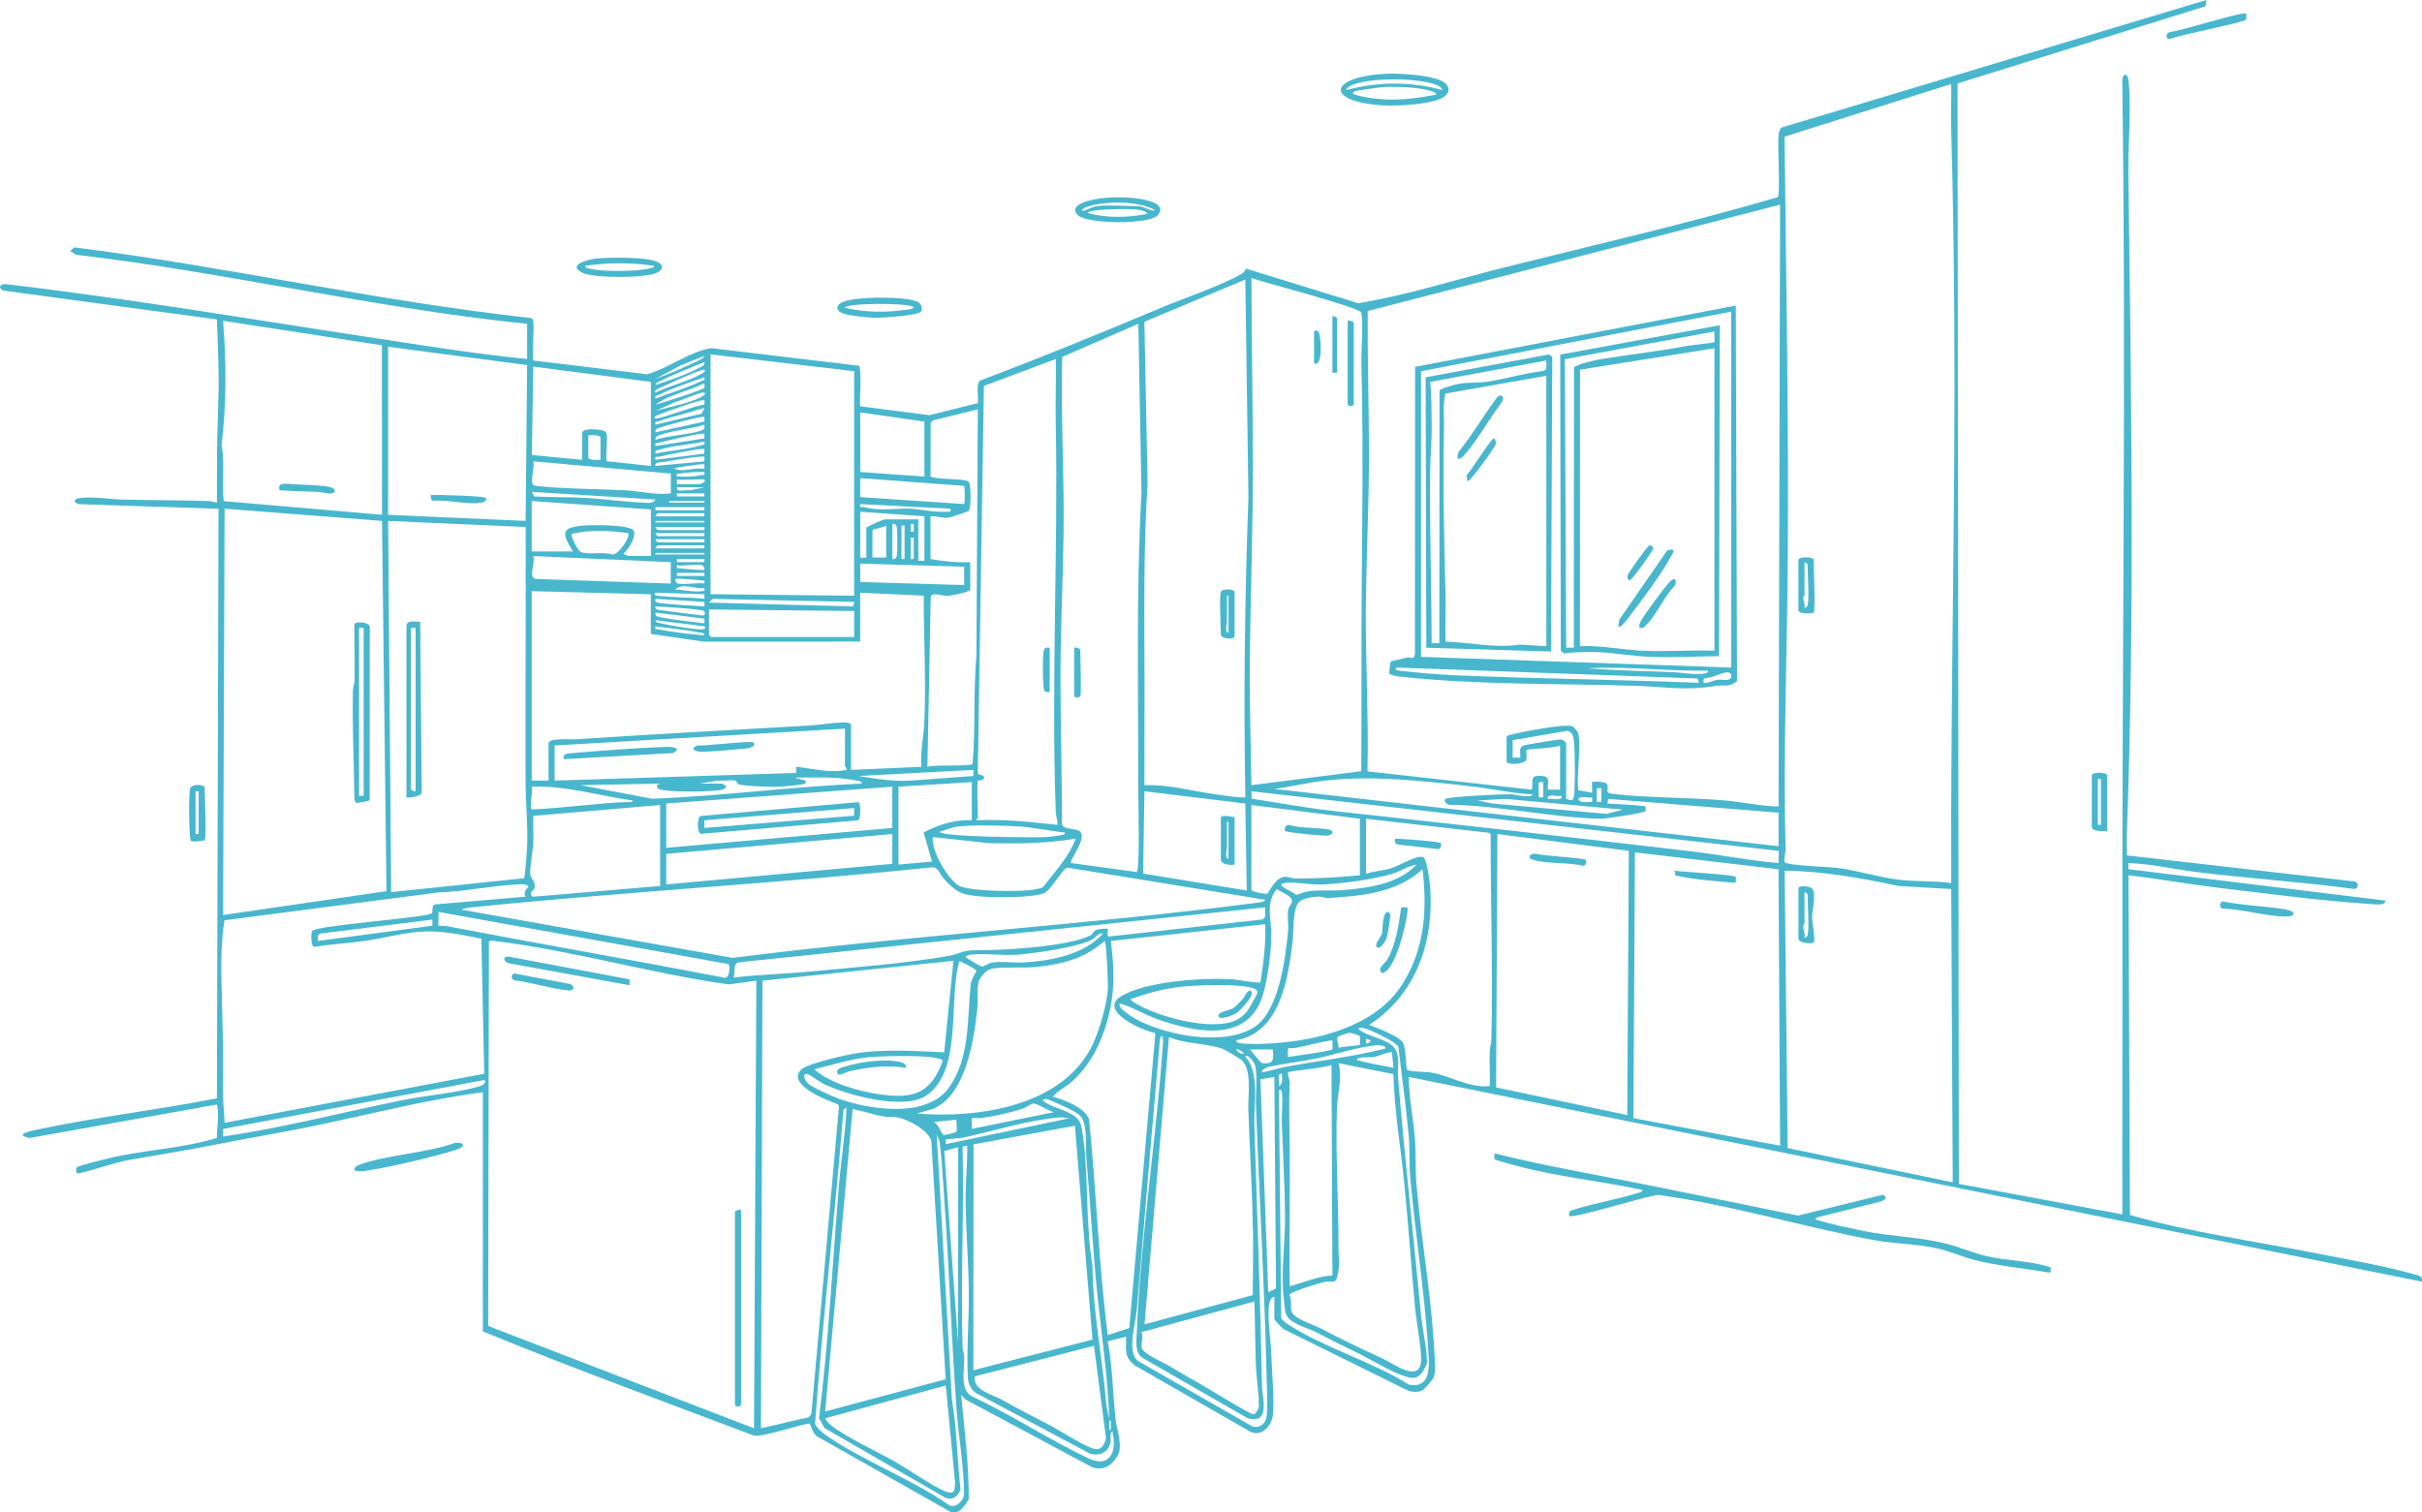 <svg xmlns="http://www.w3.org/2000/svg" id="Layer_1" data-name="Layer 1" viewBox="0 0 789.26 492.97"><defs><style>      .cls-1 {        fill: #48b7ce;      }    </style></defs><path class="cls-1" d="M171.78,105.55c-49.42-5.03-97.71-16.73-147.02-22.52l-1.86-1.14,1.26-1.26c49.86,6.23,98.81,17.59,148.79,23,.66.16.71.6.82,1.17.36,1.93-.45,12.25,0,12.69l37.1,4.5c7.18-2.04,13.65-7.35,20.92-8.52l48.07,5.73c1.08.74.15,11.18.46,13.23l22.51,2.88,15.81-3.9c.39-1.93-.81-6.25.81-7.4,19.83-7.46,39.42-15.5,58.95-23.71,7.53-3.16,19.69-7.25,26.28-11.07.86-.5.85-1.05,1.44-1.65l36.51,11.27c15.92-2.65,31.81-7.73,47.61-11.69,29.76-7.45,59.72-14.29,89.12-22.91.83-1.18-.16-17.01.21-20.2.11-.93.25-1.82,1-2.48L719,0l-.3,2.04-80.8,25.16.43,358.65,53.27,9.96c-.06-27.63.08-55.28.03-82.92-.19-95.59,1.28-191.07-.05-286.78.19-2.32,1.78-2.38,2.04,0,.98,8.97-.17,21.02-.04,30.42.93,71.67,2.08,143.94-.5,215.54-.08,2.24.09,4.5.02,6.74l73.94,8.47c1.72.14,1.72,2.37.05,2.46-17.03-2.29-34.22-3.42-51.27-5.51-7.42-.91-14.77-2.69-22.22-2.92v1.99s83.65,10.22,83.65,10.22c.29,1.52-2.42,1.29-3.22,1.24-16.58-1-35.16-3.49-51.79-5.48-9.57-1.15-19.06-2.91-28.63-3.98l.48,110.7c19.81,5.74,40.51,8.49,60.78,12.52,10.25,2.03,22.47,4.11,32.37,6.97,1.34.39,2.27.53,1.98,2.25l-330.12-66.72c-.02,6.75,1.47,13.45,1.98,20.17.37,4.78.09,10.15.51,14.93,1.61,18.63,5.26,38.79,5.96,57.27.06,1.65.27,4.1-.37,5.6-.27.64-3.09,3.96-3.73,4.23-1.35.59-2.97.53-4.38.14l-40.66-20.08c-.61-.29-3.14-3.11-3.14-3.34v-7.22c-1.84.05-1.87,3.55-1.89,5.23-.05,4.35.79,9.56.92,13.92.16,5.43,1.04,14.51.48,19.44-.39,3.46-3.69,7.08-7.33,5.34l-37.64-21.6c-3.62-2.87-2.85-5.1-2.83-9.38l-5.98,1.5c1.53,8.29,1.64,16.77,2.5,25.13.37,3.61,2.52,8.95.7,12.16s-4.87,5.18-8.54,3.64l-41.1-22-1.35-1.51c1.09,11.33,2.52,22.67,2.47,34.09-1.34,2.05-2.79,4.81-5.67,4.24l-43.59-24.66c-1.25-.41-2.35-4.02-2.54-4.19-.69-.65-15.95,4.8-18.42,3.75-29.44-11.13-59.01-21.91-88.11-33.88v-77.93c-19.14,2.47-37.8,7.48-56.66,11.3-10.3,2.08-20.67,3.82-30.98,5.86-9.24,1.83-18.22,3.25-27.49,4.88-5.48.96-11.08,3.21-16.56,4.37-1.15.38-.98-1.7-.46-2.06.77-.52,8.83-2.51,10.45-2.9,11.57-2.74,23.56-3.05,35.01-6.56,0-3.8.88-7.13.05-10.9l-61.07,10.91c-5.45-1.14.62-2.35,2.72-2.79,19.24-4.06,39.02-6.37,58.32-10.14l.52-192.16-45.56-1.5c-2.07-.63-1.48-1.79.47-2.01,4.6-.51,9.45.41,13.97.52,9.32.23,18.6.19,27.9.48.96.03,1.79.39,2.71.52-.03-4.56.04-9.14.02-13.71-.03-10.08.73-20.29.48-30.36-.13-5.23-.27-10.43-.53-15.65L1.12,94.72c-1.84-.81-1.24-2.15.6-2.14,41.99,4.95,84.08,12.11,125.55,18.4,14.8,2.25,29.6,4.58,44.51,6.02v-11.45ZM635.85,27.38l-54.31,17.16c.5,46.12,1.38,92.27,1.05,138.46-.22,31.21-1.55,62.37-.71,93.66.03,1.29-.66,2.96-.33,4.32.27,1.11,14.92,1.6,17.14,1.89,6.61.84,13.51,3.06,20.04,3.86,5.51.67,11.57.32,17.12,1.06-.25-61.22,1.4-122.25,1.01-183.49-.13-20.77-.43-41.93-1.04-62.69-.14-4.73.15-9.49.02-14.21ZM508.38,257.4v-14.44c-1.45.88-10.56,1.1-10.96,1.49-.15.15.19,2.42-.06,3.17-.53,1.59-6.41,1.78-6.41.56v-7.97c0-.52,1.61-.81,2.06-.93,3.15-.78,17.08-3.48,19.34-2.55.64.26,1.85,1.72,1.99,2.49.96,5.06-.67,12.97-.02,18.35l4.51.81c.12-.68-.18-3.32,0-3.49.18-.18,4.55-.36,4.92.82.65,2.09-1.23,2.71,2.36,3.11,11.6,1.27,24.07,1.06,35.79,2.06,5.9.5,11.74,1.86,17.68,1.99l.5-196.17-134.38,34.67c-.11,15.13.35,30.12.41,45.26.06,15.99-.75,32.22-1,48.25-.28,18.85.94,37.68.52,56.53l53.52,5.98c.74-2.84-.99-4.69,2.99-4.5,3.33.16,2.09,1.81,2.25,4.5h3.99ZM443.59,251.38c.05-11.68.11-23.38.08-35.07-.1-32.7.83-65.31-.04-98.04-.09-3.54.73-13.9-.06-16.37-.57-1.79-31.74-9.81-35.77-11.28.08,19.21.38,38.3.47,57.52.11,22.67-.78,45.47-1,68.17-.12,13.22.36,26.4.52,39.6l35.8-4.54ZM405.8,91.11l-32.88,13.77,1.04,52.72c-1.32,20.7-1.07,41.51-1,62.19.04,12.04-.07,24.09-.02,36.12,7.75-.26,15.16,1.85,22.73,2.91,2.69.38,6.82,1.06,9.38,1.09.78,0,.85.12.76-.75-.57-32.42-.17-64.75,1.02-97.08l-1.02-70.97ZM124.45,112.54l-51.76-7.99c1.06,13.54,1.15,27.11-.5,40.58,1.19,5.96-.03,12.17.72,18.2l51.57,4.45-.03-55.24ZM370.39,284.22c1.15-.72.54-22.94.54-26.09.06-32.41-.75-65.06,1.04-97.54l-1.02-55.04-24.81,10.78c-.51,19.41.73,38.78.44,58.19-.24,15.87-1.05,31.95-1,47.76s.5,30.87.47,46.33c.38,1.96,4.12,1.18,5.69,2.28,2.96,2.06-3.54,9.62-2.7,10.41l21.34,2.92ZM171.78,118.99l-45.31-5.97v54.77s44.81,1.99,44.81,1.99l.5-50.79ZM278.34,120.98l-46.8-5.48v78.17l46.8.5v-73.19ZM229.54,116.01l-7.65,3.05-8.29,4.41c4.35-1.53,8.94-3.5,13.12-5.54.95-.47,2.35-.89,2.81-1.91ZM318.67,254.42c-.41.45,0,10.51,0,12.2,0,.11-.74.56-.5.74,8.87-.42,17.61.52,26.39,1.5.18-1.45-.47-2.79-.52-4.21-1.51-42.34.81-84.65,0-126.96-.13-6.89.14-13.8.02-20.68l-23.43,8.77-1.99,125.94c-.31,1.12,2.37.59,2.02,1.95-.3.82-1.92.68-1.99.75ZM229.54,118c-4.79,1.99-9.81,3.87-14.43,6.23-.57.29-1.38.46-1.5,1.23,4.42-1.43,10.03-3.35,14.13-5.53.81-.43,1.98-.72,1.8-1.93ZM212.11,124.47l-38.34-4.98-.45,28.83,16.38,1.55v-8.71c0-1.85,6.96-1.4,7.75-.28.83,1.19-.21,7.57.27,9.44l14.39,1.55v-27.38ZM229.54,120.49c-.53-.48-11.85,4.71-13.28,5.39-.28.13-3.58,1.31-2.65,2.08,4.49-2.2,10.43-3.58,14.71-5.95.37-.2,1.92-.87,1.22-1.51ZM229.54,122.98c-4.84,1.64-10.37,3.51-14.93,5.75-.71.35-1.25-.11-1,1.22,4.88-1.99,10.2-3.43,14.93-5.75.71-.35,1.25.11,1-1.21ZM229.5,126.42c.1-.16.24-1.41-.2-1.44-4.98,2.65-11.26,3.5-15.69,6.96,1.99-.59,15.44-4.81,15.89-5.52ZM229.54,127.96c-.6-.53-8.19,2.82-9.58,3.11l-6.34,2.86c4.24-1.2,10.86-2.5,14.72-4.45.39-.2,1.9-.92,1.21-1.52ZM229.54,130.45c-.52-.59-13.63,4.14-14.94,4.75-.33.15-1.92.46-.99,1.22.63.51,13.45-4.45,15.6-4.47.58.05.38-1.44.33-1.5ZM229.54,132.94c-4.87,1.6-10,2.65-14.84,4.35-.8.28-1.33-.26-1.09,1.12l15.08-3.59.85-1.88ZM303.23,168.28v13.94c4.28.74,8.59,1.21,12.95,1v9.21c-1.78.8-5.7,1.71-7.75,1.76-1.49.03-4.59-1.32-5.13.31l-1.07,55.44c2.3-.83,14.04.01,14.72-.97.97-11.68.21-23.47,1.23-35.11l.47-80.43-14.59,3.58-.78.72-.04,17.59c2.47,1.17,11.18.48,12.44,1.75.77.77.81,8.8,0,9.48-.26.21-5.73,2.01-6.35,2.12-2.22.39-3.94-.58-6.1-.38ZM301.24,137.41l-20.91-2.99v19.42l20.91,1.49v-17.92ZM229.54,135.92c-.51-.56-13.47,3.02-14.68,3.49-.77.3-1.44.41-1.25,1.49l15.93-3.49c-.06-.4.1-1.37,0-1.49ZM229.54,138.41c-4.39,1.47-10.09,1.8-14.35,3.32-.84.3-1.77.5-1.58,1.65,3.14-1.39,13.42-1.87,15.64-3.44.58-.41.23-.98.29-1.54ZM229.54,141.4c-.52-.55-13.07,2.43-14.78,2.92-.84.24-1.39-.37-1.15,1.06l15.93-2.49c-.06-.4.1-1.39,0-1.49ZM195.68,149.86v-7.22c0-.96-3.18-.79-3.98-.75v7.22c0,.96,3.18.79,3.98.75ZM229.54,143.89c-4.59,1.04-10.12,1.3-14.54,2.65-.88.27-1.66.04-1.38,1.33,4.52-1.06,10.2-1.32,14.54-2.65.88-.27,1.67-.03,1.39-1.33ZM229.54,146.38c-.52-.54-12.95,2.03-14.73,2.47-.84.21-1.45-.49-1.21,1.01l15.93-1.99c-.06-.4.1-1.39,0-1.49ZM229.54,148.87c-.46-.47-11.37,1.35-13.04,1.65-.93.16-3.33-.04-2.89,1.34l15.93-1.49c-.06-.4.1-1.39,0-1.49ZM218.59,154.34l-44.81-3.98c.69,1.72-1.47,7.32.32,7.89.55.18,4.39.49,5.41.56,8.13.58,16.25.59,24.39,1.01,4.79.25,9.72,1.63,14.7.99v-6.48ZM229.54,151.36c-.35-.36-8.66.99-9.96,1.24,2.7,1.61,6.75-.46,9.96.25-.06-.4.1-1.39,0-1.49ZM229.54,153.85c-2.73-.09-5.52.11-8.21.51-.87.13-.84-.26-.75.98,2.65.03,5.15.17,7.75-.48.83-.21,1.45.5,1.21-1ZM314.14,158.37l-33.81-2.54-.03,6.19,33.88,2.27c.27-.29.3-5.57-.04-5.92ZM229.54,156.33c-.34-.3-7.68.22-8.96,0v1.49h7.22c.57,0,2.49-.83,1.74-1.49ZM229.54,158.82h-8.96c-.37,1.95,3.14.62,4.26,1.02l4.71-1.02ZM213.61,162.81l-40.33-2.49.83,1.51c5.73.27,11.63.13,17.33.48s11.96,1.26,17.91,1.51c1.29.05,3.67.43,4.25-1.01ZM229.54,160.81h-8.96v1h8.96v-1ZM212.11,181.23v-15.19l-38.84-2.74v16.43h13.44c-3.84-6.21-3.86-7.83,3.74-8.46,2.4-.2,15.39-.33,16.12,1.81s-1.87,6.02-3.43,7.4c.27.21,1.65.74,1.74.74h7.22ZM229.54,163.3h-11.45v.5h11.45v-.5ZM309.7,165.79l-29.37-1.49c-.25,1.5.38.79,1.21,1,5.1,1.29,9.63.44,14.47.49,4.03.04,7.79,1.3,12.46.99,1-.07,1.44.4,1.23-1ZM229.54,165.3h-15.93v1h15.93v-1ZM124.48,169.78l-51.29-3.98-.49,132.44,53.24-7.78-1.46-120.68ZM301.24,168.28l-20.91-1.49v14.94c0,.1,1.99.1,1.99,0v-9.71c.86-.73,5.54-2.74,6.22-2.74h10.71v13.44c0,.1,1.99.1,1.99,0v-14.44ZM229.54,167.29h-15.19c-.09,0-.78.67-.75,1h15.93v-1ZM171.29,171.77l-44.82-1.99,1,120.99,43.27-4.53c.43-.35,1.02-9.62,1.07-11.13.2-6.69-.52-13.37-.54-19.92-.1-27.8.12-55.62.03-83.42ZM229.54,169.78h-15.93v.5h15.93v-.5ZM290.79,182.22c.96.15,1.33-.39,1.49-1.25.2-1.1.19-8.5-.08-9.37-.21-.66-.72-.96-1.41-.83v11.45ZM297.75,170.78h-.99v2.48h.99v-2.48ZM288.79,181.73v-10.46c-.59.61-4.48,1.26-4.48,1.49v8.96h4.48ZM294.77,171.27h-1v10.95h1v-10.95ZM229.54,171.77h-15.93c-.04.32.66,1,.75,1h15.19v-1ZM204.65,173.76c-6.12-.86-12.36-1.14-18.43.25-.11,1.11,2.02,5.25,2.84,5.75,2.17,1.31,7.77-.09,10.39,1,1.94.33,6.23-5.93,5.2-7ZM229.54,173.76h-15.93c-.04.32.66,1,.75,1h15.19v-1ZM297.76,175.25h-1v6.97h1v-6.97ZM229.54,175.75h-15.93c-.04.32.66,1,.75,1h15.19v-1ZM229.54,177.74h-15.19c-.09,0-.78.67-.75,1h15.93v-1ZM229.54,180.23h-15.93v.5h15.93v-.5ZM218.59,183.22l-44.81-1.99c.76,2.16-1.75,6.99.74,7.47l44.06,1.5v-6.97ZM229.54,182.22h-8.96v1h8.96v-1ZM314.19,184.71l-33.86-1v5.98s33.86,1,33.86,1v-5.98ZM228.79,184.22c-1.89-.54-6.02.4-8.22,0-.06,1.15-.18.89.74,1,1.13.13,7.91.77,8.22.49.16-.53-.33-1.37-.74-1.49ZM229.54,186.71h-8.96v1h8.96v-1ZM220.83,190.19c1.99.57,6.4-.42,8.71,0,.07-1.18.16-.88-.74-.99-1.21-.15-8.36-.81-8.72-.5-.16.53.33,1.37.74,1.49ZM229.54,191.69c-2.9.46-7.21-1.95-9.46.49,2.9.04,5.79.88,8.72.5.9-.11.81.17.74-.99ZM212.11,193.68l-38.84-1v61.74h5.48v-12.2c0-1.73,7.36-1.16,8.71-1.25,25.35-1.65,50.78-3.06,76.18-4.48,3.44-.19,7.55-.93,10.95-1.03.65-.02,2.74,0,2.74.78v14.69l22.91-.99c-.4-5.07.82-10.14,1.01-15.17.52-13.49-.25-27.14-.24-40.63l-20.7-.96v15.93l-51.06.02-17.16-2.51v-12.95ZM229.54,193.68l-15.93-.5c-.78.6-.01.91.73,1,4.99.59,10.2.49,15.2.99v-1.49ZM229.54,196.17l-15.93-1c-.37,1.18.89,1.34,1.78,1.44,4.68.54,9.48.75,14.16,1.04v-1.49ZM278.34,196.17l-46.1-.97-1.21,1.21,47.01,1.26.3-1.5ZM229.5,199.2c-.43-.67-13.96-1.5-15.89-1.54-.45,1.35,1.98,1.2,2.88,1.34,4.06.66,8.25,1.06,12.34,1.61,1.05.14.96-.96.67-1.42ZM278.34,199.15l-47.3-.5v8.22c0,.05.69.75.75.75h46.56v-8.46ZM229.54,201.64l-15.93-1.99c-.15,1,.39,1.3,1.26,1.47,4.11.83,9.71,1.48,13.96,1.98,1.21.14.62-.69.71-1.46ZM229.54,204.13l-15.94-1.99c.17.95,1.04.83,1.72,1.01,2.07.57,11.66,2.16,13.46,1.99.7-.07,1.5-.41.76-1.01ZM229.54,207.11c-.2-.99-1.02-.85-1.75-.99-4.66-.89-9.49-1.3-14.18-1.99-.11,1.3-.07.82.75.98,4.96.93,10.15,1.54,15.18,2ZM275.35,237.49l-94.61,5.48v11.45l78.68-2.49v-2c5.61.55,10.75,2.15,16.43,1,.19-.54-.5-1.09-.5-1.24v-12.2ZM510.37,260.39c1.27.3,2.16,1.04,2.49-.75.52-2.87.38-15.28.01-18.43-.17-1.45-.55-2.47-1.99-3.03l-17.95,3.07v5.69s2.5,0,2.5,0c.13-1.43-.59-3.12.84-3.89.55-.3,11.63-2.09,12.39-2.04.58.03,1.7.9,1.7,1.2v18.17ZM317.18,250.94l-37.34,1.98c5.53.92,11.05,1.82,16.7,1.52l20.65-1.52c-.08-.48.12-1.86,0-1.99ZM228.05,255.41h7.22c.2,0,.75.65,1.24.5.1.59,0,.9-.51,1.23-1.79,1.15-19.61,1.15-21.39,0-.51-.33-.6-.66-.5-1.24l.99-.49-25.89.5,23.21,4.42c22.83-.82,45.57-3.98,68.4-4.92-.2-.99-1.02-.84-1.75-.99-4.55-.88-8.48-1.07-12.95-1-2.24.03-4.48-.02-6.71,0,.05.79,4.13.38,2.98,1.98-.24.34-7.1.96-8.22,1-2.54.09-11.66-.06-13.58-.83-.63-.26-.34-1.07-1.32-1.19-1.67-.2-3.76.19-5.5.04l-5.73.99ZM579.58,275.83v-10.95l-55.5-4.49-.27,1.5c1.62.14,12.01.56,12.45,1,.05.05.05,1.34-.02,1.46-.4.63-12.92,2.55-14.67,2.51-15.77-.34-32.8-4.3-48.76-4.53-1.05.18-2.61-1.12-1.78-1.94.76-.75,18.79-1.58,21.19-1.52,1.29.04,2.54.47,3.94.54.67.04,3.11.36,3.26-.52-6.43-.25-12.76-1.76-19.17-2.49-15.7-1.79-32.62-3.78-48.29-1.99-5.54.63-11.16,2-16.69,2.73l164.32,18.67ZM316.68,254.92l-23.9,1.49v25.39l10.95-1-2.77-9.47c4.77-2.51,10.3-4.29,15.72-3.97v-12.45ZM502.9,254.91h-1.49v4.98h1.49v-4.98ZM206.14,260.9c-10.94-1.53-21.74-4.91-32.86-4.49.48,1.42-.94,6.75.08,7.4,10.33-.42,20.69-1.98,31.05-2.42.6-.03,1.85.37,1.73-.49ZM290.79,256.41l-73.69,5.48v14.44l73.69-6.47v-13.44ZM521.82,256.9h-1.49v4.49h1.49v-4.49ZM405.8,261.89l-32.86-3.99-.43,26.82,33.79,5.54-.5-28.38ZM579.59,277.32l-171.78-19.41.06,2.42c8.79,1.32,17.76,3.02,26.63,3.99,38.67,4.23,77.25,8.51,115.89,13.07,9.73,1.15,19.44,3.05,29.19,3.92-.12-.73.17-3.82,0-3.99ZM508.87,259.4c-1.14.37-4.84-.97-4.48.99,1.14-.37,4.84.97,4.48-.99ZM518.84,259.9c-.96.36-4.38-.87-4.48.74,1.1,1.31,3.01.62,4.48.75v-1.49ZM528.79,263.88l-38.09-3.49-9.2.5,4.73.99,37.34,3.39,5.23-1.39ZM215.1,262.38l-41.27,3.54c-.23,3.03.11,6.12-.06,9.15-.14,2.57-1.18,7.7-.98,9.94.13,1.39,2.18,2.69,1.24,4.74-.37.81-1.96,1.11-.42,2.54l41.5-3.52v-26.39ZM443.15,266.86l-35.35-4.48v27.63c0,.62,4.38,1.46,5.15,1.28.39-.09,2.54-5.23,5.6-5.51,1.12-.1,2.24.5,3.42.52,7.15.11,14.09-.36,21.18-1.02v-18.42ZM445.14,266.86v17.92c2.65-.85,5.71-1.02,8.37-1.84,2.42-.75,8.16-4.3,10.24-3.59,1.24.43,2.23,8.58,2.33,10.14,1.17,17.78-4.67,34.67-19.94,44.58,2.44.82,9.82,3.73,10.98,5.71s1.02,8.75,1.44,9.01c2.56.68,5.62.41,8.12.85,6.12,1.08,12.06,5.05,18.8,4.36.11-3.73-.15-7.5-.02-11.23.05-1.32.51-2.52.54-3.94.54-22.28-.27-44.77-.24-67.02l-.62-.38-40-4.56ZM347.05,271.35c-5.22-.51-10.4-1.75-15.66-2.02s-13.81-.49-18.94.03c-2.14.22-4.22,1.1-6.23,1.74,0,1.76,31.91,1.91,34.61,1.74,1.35-.09,3.49-.39,4.86-.62.45-.07,1.5-.21,1.36-.87ZM290.79,271.84l-73.69,6.47v9.96l73.69-6.72v-9.71ZM530.78,277.32l-42.81-5.48-.44,82.58,42.75,9.03.5-86.13ZM350.54,273.34c-9.3,1.59-18.69,1.66-28.13,1.48l-18.42-1.99c-.73,4.21,4.98,13.9,8.52,15.87s24.64,2.4,27.42.41c3.8-5.04,8.42-9.74,10.61-15.77ZM579.56,283.32l-46.78-5.5-.49,86.63,47.79,8.97-.52-90.09ZM461.57,281.81c-2.72.37-5.16,2.16-7.74,2.96-6,1.84-16.54,3.24-22.86,3.53-3.87.18-8.68-.92-12-.54-4.3.49,2.25,2.66,3.5,4,4.66-2.34,9.93-1.2,14.93-1.63,8.32-.7,18.26-1.92,24.17-8.32ZM412.28,293.26l-64.48-10.48c-1.39.12-5.35,7.45-7.59,8.35-3.72,1.49-15.48,1.43-19.78,1.12-6.63-.47-8.63-1.09-12.96-5.96-1.49-1.67-1.68-4.07-4.48-3.53-49.69,5.21-99.67,7.9-149.37,12.99-.54.06-3.25.49-3.25.74l88.4,15.72c56.73-7.29,114.08-10.56,170.77-17.97.65-.09,2.64-.16,2.74-.98ZM402.82,339.06c.19.9.98.93,1.72,1.01,6.23.69,17.42-.44,23.58-1.85,11.17-2.55,22.57-7.42,28.87-17.43,7.28-11.57,8.15-24.13,6.57-37.49-8.16,7.69-20.28,8.82-31.06,9.41-.77.04-1.82-.54-3.02-.47-1.72.1-5.05.58-6.21,1.8-2.11,2.2-1.65,9.93-2.09,13.34-1.55,11.97-4.05,29.17-18.36,31.69ZM635.85,289.77l-17.17-1c-12.23-2.57-24.53-4.86-37.11-4.97l.98,90.39,53.79,11.18-.49-95.6ZM171.29,292.25c-.79-1.32,0-2.29.98-3.23-.85-1.12-2.43-.79-3.72-.74-8.2.34-17.03,2.32-25.34,2.55l-70.05,9.12c-1.07,6.45-1.15,13.33-.99,19.97.28,11.68.65,22.06.5,33.81-.05,4.11.25,8.14.52,12.22l84.6-15.98-.92-44.03c-6.93-1.33-13.1-2.78-20.21-2.24-5.87.44-11.65,2.11-17.48,2.94s-11.26,1.07-16.82,2c-1.08-.25-1.01-4.2-.72-5.1.61-1.87,34.55-4.15,38.95-5.77.81-.46-.35-3.08,1.56-3.02l29.14-2.49ZM364.98,327.11c-1.29,1.32,4.77,4.88,5.8,5.4,9.87,5.04,27.37,8.34,37.36,2.65,8.67-4.94,10.71-22.66,11.61-31.71.22-2.18-.34-4.88.03-6.94.18-1,1.57-2.33,1.21-3.28-.5-1.35-3.75-2.66-4.98-3.42-3.7,4.58-1.67,9.93-1.71,15.15-.05,5.7-1.42,17.03-3.8,22.09-6.04,12.84-22.18,8.97-33.04,5.25-4.26-1.46-8.13-3.98-12.47-5.2ZM412.28,295.74l-171.54,17.92c-2.03.35-.93,3.37-1.74,4.98,8.34-1.02,16.77-1.2,25.14-1.99,14.09-1.34,31.01-2.63,44.75-5.04,4.55-.8,4.37-1.95,9.5-1.9,8.57.07,29.61-1.14,36.99-4.84.73-.37.77-1.17,1.45-1.55,1.18-.65,2.83-.63,4.15-.6.33.33-.73,2.86.74,2.5l49.3-5.48c1.9-.25,1.13-2.55,1.24-3.99ZM237.44,314.23l-94.54-17c.12.78-.18,4.32,0,4.48.09.09,1.91,0,2.6.13,30.08,5.77,60.26,10.98,90.34,16.77,1.98.78,2.08-3.64,1.6-4.39ZM140.91,299.73l-36.53,4.55c-1.03.32-.84,1.48-.81,2.42l37.34-4.98v-1.99ZM412.28,301.22l-50.29,5.48c1.12,8.97,1.38,16.43-.93,25.21-2.08,7.91-5.79,15.41-12.01,20.85-1.9,1.67-4.39,2.7-5.98,4.72,3.66.87,10.54,3.6,11.81,7.36,2.43,23.42,3.1,46.99,6.12,70.32l6.99-2.3,8.48-95.54-.1-.68c-3.98-.63-19.11-7.34-10.74-12.1s26.12-5.86,35.47-5.4c1.47.07,9.17,1.46,9.66.99.94-6.26,1.83-12.53,1.52-18.89ZM359.5,304.21c-1.81-.16-2.39,1.47-3.98,2.23-4.95,2.38-18.49,4.32-24.15,4.73-4.78.34-10.32-.53-14.96-.02-.5.05-1.72.24-1.71.77,0,.31,4.99,3.12,5.3,3.15.53.05,2.18-1.18,3.45-1.36,3.17-.47,7.14.19,10.43-.02,8.9-.59,19.51-2.58,25.62-9.48ZM246.47,319.64l-9.03,1.22c-25.04-3.49-50.98-11.1-75.93-14.11-.57-.07-2.1-.35-2.18.23l-.26,125.2,86.65,33.35.75-145.89ZM298.76,362.95c19.96,1.61,47.67-2.29,57.35-22.56,2.12-4.45,4.61-13.11,4.91-18,.11-1.82-.46-15.15-1.02-15.7-6.58,5.72-13.59,7.54-22.16,8.46-4.47.48-10.38-.11-14.41.53-2.04.32-4.29,2.83-4.64,4.82-.44,2.48-.05,5.79-.31,8.26-1.07,10.12-3.79,28.82-14.89,32.8l-4.83,1.39ZM310.7,313.17l-62.24,6.47-.49,145.88,15.59-3.58.85-1.14,8.99-100.1-.33-.79c-3.12-1.06-16.98-6.37-12.02-11.26,2.11-2.08,15.27-5,18.68-5.47,9.23-1.28,18.69-.59,27.96-.17l3.01-29.84ZM312.7,313.17c-3.82,12.14,1.2,35.54-10.71,43.82-7.34,5.1-25.95-.06-33.64-3.72-1.15-.55-4.56-3.13-5.28-3.2-2.08-.2-.55,2.32.32,3.18,1,.98,7.65,3.99,9.32,4.62,10.16,3.81,29.05,6.79,36.4-3.21,7.03-9.57,6.1-22.63,7.17-33.61.18-1.89,1.94-4.38,1.88-4.62-.17-.71-4.55-2.76-5.47-3.25ZM368.46,325.62c-.27.36,1.67,1.46,2.05,1.68,7.35,4.24,24.18,8.79,32.07,5.3,2.96-1.31,4.32-3.43,5.72-6.23.9-1.79,2.6-3.34.22-4.21-4.51-1.65-18.68-1.07-23.87-.52-5.51.59-10.97,2.19-16.19,3.98ZM416.76,355.49l.75,74.17c.65.87,1.47,1.51,2.38,2.1,11.57,7.51,27.36,12.05,39.21,19.54,6.51,1.23,6.73-4.45,6.44-9.43-1.08-18.94-4.22-38.76-5.97-57.76-.4-4.41-.1-9.36-.51-13.93-.86-9.67-2.28-19.35-3.36-29.01-.62-1.48-9.1-5.53-10.95-5.98-.53-.13-1.8-.4-2.12.13,2.97,2.76,9.74,3.16,11.95,6.47,1.73,2.59.75,6.45,1,9.46,2.14,25.72,5.02,51.46,7.47,77.17.45,4.77,1.93,10.96,1.97,15.51,0,.8-1.23,3.04-1.74,3.64-1.95,2.26-3.75,1.61-6.19.76-4.43-1.54-10.74-5.46-15.27-7.64s-8.42-4.12-12.94-6.48c-2.88-1.5-8.77-2.71-9.88-6.06-.4-1.21-.57-4.23-.73-5.78-.86-8.25.58-17.61.48-26.33-.11-9.84-.65-19.99-1.04-29.83-.12-3.14.4-7,.02-9.99-.09-.73-.38-1.54-.99-.74ZM443.09,337.62c-.11-.13-2.96-1-3.17-1-.43-.01-3.44.95-3.75,1.2-1.07.83.24,2.53.01,3.73,1.05-.46,6.72-.75,6.97-.99.1-.1.07-2.78-.06-2.93ZM410.66,461.91c-.99.93-3.4.8-4.56.08l-33.83-19.44c-2.58-1.65-1.93-5.88-1.81-8.63,1.25-30.48,6.3-62.51,8.46-93.11.07-.96.21-2.4-.24-3.23-.84.58-.7,1.35-.78,2.21-2.51,29.05-5.06,58.11-7.45,87.15-.37,4.51-3.33,13.55.33,16.61l37.04,21.21c1.93,1.01,4.15-.28,4.73-2.18.69-2.26.31-9.44.24-12.25-.67-30.19-2.44-60.48-3.53-90.57-.12-3.31.67-10.43-.44-13-.33-.77-2.23-3.3-3.02-2.45,4.8,5.51,2.74,15.3,2.96,22.43.89,28.36,1.97,56.75,2.49,85.14.05,2.56,1.6,7.99-.6,10.06ZM408.23,422.14c.01-6.69.2-13.42.09-20.12-.23-13.37-1.04-26.92-1.53-40.29-.17-4.51,1.32-13.12-2.21-16.21-.72-.63-5.39-3.39-6.26-3.7-5.05-1.8-12.21-1.55-17.39-3.77l-7.97,93.6,35.29-9.52ZM446.64,339.06l-1.49-.5v1.49c.61.32,1.73-.79,1.49-.99ZM434.19,339.06c-3.97.51-7.83,1.71-11.75,2.44-2.77.52-2.94-1.15-2.68,3.04,1.89-.38,13.82-1.87,14.39-2.54.29-.34-.08-2.25.05-2.94ZM451.12,341.06c-.17-.18-1.65-.41-2.1-.39-5.55.3-13.94,3.03-19.69,4.23-5.21,1.08-10.5,1.74-15.66,2.76-.36.07-2.84.89-2.37,1.85,2.65-.44,5.22-1.36,7.86-1.84,10.28-1.9,21.25-3.17,31.21-5.65.56-.14,1.62-.07.76-.97ZM405.31,343.53c-.36-.93-1.6-1.54-2.49-1.48.36.93,1.6,1.54,2.49,1.48ZM414.77,342.05h-7.47c.94.89,3.34,4.42,4.23,4.5,3.71.31,3.5-1.41,3.24-4.5ZM453.6,343.04c-.52-.47-4.78,1.29-5.75,1.47-1.13.21-2.51,0-3.82.17-.49.06-1.99.15-1.88.85,4.05,1.03,7.88,1.77,11.94,2.49l-.5-4.98ZM265.39,348.52c4.97,4.6,14.97,7.32,21.66,8.22,10.68,1.45,16.37-.4,20.15-10.97-.33-.58-.72-.57-1.25-.72-4.36-1.24-17.49-.89-22.38-.51-5.97.46-12.38,2.59-18.18,3.98ZM454.04,350.08l-17.85-3.55c1.34,4.86-.35,9.82-.52,14.66-.53,15.03.59,30.63.5,45.85-.02,3.06.54,4.72-.2,8.22-.79,3.75-1.49,1.95-4.39,2.58-1.6.35-11.22,3.24-11.36,4.19.75,1.71.29,3.65.64,5.3.53,2.45,7.07,4.36,9.37,5.57,6.82,3.6,13.08,6.54,20.09,9.79,4.04,1.87,13.13,8.87,12.78-.3-.2-5.2-1.5-11.16-2-16.46-1.27-13.43-2.15-26.91-3.49-40.32-1.18-11.83-3.22-23.61-3.55-35.53ZM434.19,415.73l-.29-68.66c-1.75,1.01-13.66,1.92-14.13,2.46-.37.43.51,2.42.48,3.22-.27,7.31-.05,14.13.02,21.39.15,15.02-.16,30.06-.02,45.08,4.59-1.12,9.2-3.34,13.94-3.48ZM417.75,350.01c-1.91-.4-.67,2.89-.99,3.98,1.55-.63.89-2.7.99-3.98ZM415.27,351.01l-4.52.79,2.53,69.41,2.53-1.3-.54-68.91ZM157.84,352.01l-85.12,15.95-.02,2.47c19.61-2.86,38.78-7.87,58.16-11.79,7.98-1.62,17.73-2.38,25.33-4.55.87-.25,2.58-1.14,1.65-2.08ZM361.49,462.53c-.55-15.56-3.12-31.04-4.47-46.55-1.11-12.76-1.86-25.56-2.99-38.34-.33-3.73.5-11.27-2-13.93-.56-.6-1.34-1.01-2.03-1.46-1.15-.74-8.2-3.98-9.15-4.07-.32-.03-.81.4-1.26.3,3.42,3.36,11.82,3.26,12.83,8.82,2.57,14.13,1.12,30.82,3.59,45.2.13,15.39,3.34,30.45,4.55,45.74l.93,4.29ZM343.56,362.47c-1.7-.17-5.6-3.02-7.01-2.76-.81.15-2.24,1.29-3.31,1.64-4.3,1.41-8.91,2.39-13.39,3.04-.76.11-3.06-.05-3.18.06-.16.16.11,2.81,0,3.49l26.89-5.47ZM275.85,360.97l-1,.73c-2.69,34.16-6.76,68.18-9.25,102.35.27,1.01,2.21,2.74,3.11,3.38,11.66,8.42,27.96,14.38,39.98,22.75,2.38,2.06,5.48-.97,5.47-3.44-.06-9.08-1.79-18.4-2.45-27.45-1.67-22.73-2.37-45.48-3.99-68.2-.43-6-.77-13.01-1.52-18.89-.13-.99-.87-1.78-.97-2.76l4.99,86.87c1.62,9.61,1.69,19.45,2.77,29.13-.81,2.4-2.68,3.75-5.13,2.6l-39.17-22.58-1.8-3.22c3.15-25.11,4.37-50.42,6.48-75.63.72-8.55,2.11-17.09,2.48-25.64ZM308.17,449.55l-4.67-77.64c-.9-3.31-6.45-6.34-9.59-7.34-2.48-.79-4.05-.3-6.24-.73-3.18-.62-6.61-1.74-9.82-2.37l-8.96,98.58,39.29-10.5ZM348.55,364.46c-1.04.03-1.97-.36-3.01-.28-10.29.81-21.7,4.45-31.71,6.63-.87.19-5.38.37-5.61.62-.1.1.06,1.09,0,1.49l40.33-8.46ZM311.7,364.95l-7.46.75c1.36.37,2.83,4.02,3.04,4.18.43.31,4.21-.82,4.36-.99.34-.38-.1-3.09.06-3.93ZM356,436.63l-5.71-69.71-33.04,6.07-.07,73.62,38.82-9.98ZM315.18,373.41l-1.5.3c.51,21.7-.64,43.5-.01,65.2.03,1.18.49,2.27.54,3.44.18,4.24-1.61,10.69,2.62,12.81,12.75,5.98,25.02,14.07,37.68,20.08,7.33,3.47,9.57-2.16,7.97-8.72-.96.45-.38,2.52-.61,3.62-.66,3.16-3.45,4.48-6.51,3.74l-37.37-19.88c-1.69-1.2-2.53-3.23-2.62-5.24-.42-9.43.49-19.3.33-28.82-.17-9.67-.98-19.67-1.04-29.33-.03-5.77.63-11.44.52-17.2ZM312.2,373.91l-4.49,1.26,4.49,62.47v-63.73ZM408.79,424.2l-36.83,9.98c.77,1.77-.22,3.5.09,5.07.42,2.07,6.9,4.67,9.01,5.96,3.95,2.42,7.63,4.5,11.64,6.79,2.02,1.15,14.89,9.14,15.78,8.97.79-.15,1.72-1.83,1.74-2.64.12-3.84-.81-9.03-.95-12.95-.26-7.04-.28-14.13-.48-21.18ZM356.49,438.65l-38.81,9.95c-.77,4.64,5.89,5.92,9.29,7.87,5.09,2.92,9.46,5.11,14.61,7.79,4.3,2.24,9.53,5.82,13.82,7.59,3.11,1.28,4.22-.14,5.02-3.08l-3.93-30.13ZM308.21,451.58l-39.33,10.7c.53.94.97,1.49,1.81,2.17,4.89,3.95,15.16,8.67,20.92,11.94,4.46,2.53,12.41,8.17,16.62,9.76,2.89,1.09,2.9-.42,3-2.96l-3.03-31.62ZM361.98,466.02v-2.98h-.49v2.98h.49Z"></path><path class="cls-1" d="M592.03,396.82c-.84.8.18.85.73,1.01,4.05,1.19,9.89,2.43,14.12,3.31,9.28,1.95,18.58,1.94,27.59,4.28,4.49,1.17,8.68,3.07,13.33,4.1,6.77,1.49,13.94,1.4,20.44,3.55-.09.79.44,1.92-.76,1.68-8.24-1.47-16.55-2.07-24.65-4.24-3.84-1.03-7.45-2.7-11.36-3.58-6.96-1.56-14.11-1.49-21.11-2.79-23.33-4.33-46.34-11.49-69.98-14.67-3.61.19-27.93,7.89-29,6.85-.15-.15-.1-1.54.51-1.73,6.78-2.29,14.08-3.39,20.9-5.49.68-.21,2.38-.44,2.49-1.24-13.72-2.94-28-4.34-41.54-8-.94-.25-6.49-1.74-6.68-2.03-.26-.39.01-1.36-.07-1.92,16.26,4.1,32.84,6.89,49.3,10.2,16.52,3.32,33.13,6.7,49.66,10.09l27.69-6.81c1.6,1.03.62,1.62-.68,2.2l-20.91,5.23Z"></path><path class="cls-1" d="M451.51,24.04c3.98-.22,17.2.37,19.75,3.36,1.37,1.61.88,3.07-.75,4.19-3.6,2.47-15.19,3.02-19.64,2.76-19.32-1.14-18.06-9.29.64-10.3ZM470.04,29.37c-.4-1.05-1.39-1.5-2.37-1.86-5.87-2.15-22.11-2.37-27.64.49-.55.29-1.22.73-1.36,1.37,10.18-2.78,21.21-2.88,31.37,0ZM468.05,30.86c-.21-.93-1.24-1.01-1.98-1.25-3.77-1.2-11.19-1.47-15.19-1.23-1.19.07-9.36,1.15-9.71,1.49-.77.75.17.86.69,1.05,2.13.76,6.66,1.32,9,1.46,5.79.34,11.54-.48,17.2-1.52Z"></path><path class="cls-1" d="M351.17,70.07c-3.25-3.37,4.33-4.9,6.23-5.21,4.21-.7,9.54-.74,13.75-.08,2.36.37,9,1.51,6.32,5.21-2.39,3.3-23.34,3.15-26.29.08ZM357.26,67.21c3.83-.52,9.82,0,13.94,0,1.39,0,3.9,1.85,5.23,1.25-5.72-3.06-16.25-3.05-22.4-.99-.27.09-2.55,1.2-.77,1.23,1.06-.41,2.98-1.35,3.99-1.48ZM373.94,69.7c-.7-1.25-3.39-1.41-4.71-1.51-1.47-.11-14.76-.16-14.71,1.26,6.38,1.7,12.99,1.5,19.42.24Z"></path><path class="cls-1" d="M300.18,101.5c-.85,1.35-12.91,2.12-15.14,2.07s-8.05-.6-10.09-1.35c-.97-.36-1.97-.71-2.1-1.9,0-.71.54-1.1,1.03-1.48,3.05-2.35,22.49-2.44,25.59-.22.76.54,1.22,2.09.72,2.89ZM297.75,100.08c-2.09-1.5-22.46-1.31-22.41.24,6.39,1.51,13.11,1.59,19.61.69.63-.09,2.71-.2,2.8-.93Z"></path><path class="cls-1" d="M194.09,84.29c3.92-.41,17.83-.71,20.72,1.4,1.69,1.23.85,2.42-.69,3.19-3.69,1.84-20.72,1.84-24.41,0-5.06-2.52,1.99-4.33,4.38-4.59ZM213.11,86.63c-7.55-1.08-14.85-1.08-22.4,0,.19,1,1.06.81,1.75.99,3.94,1.02,15.28.85,19.28-.14.5-.13,1.5-.14,1.38-.85Z"></path><path class="cls-1" d="M686.64,270.85c-1.07.18-4.98.11-4.98-1.24v-16.93c0-1.08,4.98-1.08,4.98,0v18.17ZM684.64,253.92h-1v14.94h1v-14.94Z"></path><path class="cls-1" d="M148.26,372.53c2.94-.34,3.8,1.01.62,2.13-5.56,1.96-25.7,6.75-31.27,7.1-2.85.18-2.73-1.37-.22-2.24,9.25-3.21,21.38-3.67,30.87-6.99Z"></path><path class="cls-1" d="M66.72,273.84c-.16.16-4.15.75-4.54.21-.63-.9-.75-15.99-.2-17.14.79-1.62,4.73-1.14,4.73-.25,0,2.33.6,16.57,0,17.18ZM64.73,257.9h-1v13.94h1v-13.94Z"></path><path class="cls-1" d="M731.95,4.48c.07.07.08,1.77-.06,1.93-.81.97-21.58,4.93-24.46,6.2-1.74.64-1.99-1.84-.17-2.2,3.13-.21,23.81-6.86,24.68-5.93Z"></path><path class="cls-1" d="M724.3,293.79c6.64,1.35,13.55,1.49,20.22,2.58,4.08.67,3.84,2.52-.36,2.36-6.35-.24-13.38-2.38-19.84-2.57-1.21-.36-1.13-1.87-.02-2.36Z"></path><path class="cls-1" d="M591.03,199.65c-.42.41-4.98.58-4.98-.75v-16.43c0-1.08,4.98-1.08,4.98,0,0,2.28.61,16.57,0,17.18ZM589.04,197.41c.59-2.31,0-10.39,0-13.44,0-.09-.67-.78-1-.75v10.7c0,.15-.42.52-.42.98,0,.99.66,2.14.42,3.26.31.02.95-.58.99-.75Z"></path><path class="cls-1" d="M241.49,394.32v63.48c0,.86-1.99.86-1.99,0v-62.73c0-.53,1.41-.95,1.99-.75Z"></path><path class="cls-1" d="M205.08,319.2c.25.31-.03,1.39.06,1.93l-38.95-7.1c-2.44-.46-2.54-2.73.12-2.14l38.77,7.31Z"></path><path class="cls-1" d="M167.53,317.27l18.34,3.47c1.42.65,1.33,2.23-.53,2.07-5.72-.49-11.91-2.59-17.68-3.28-1.14-.36-1.26-1.64-.13-2.26Z"></path><path class="cls-1" d="M565.64,99.57l.4,122.39c-2.34,2.17-4.59,1.18-7.1,1.62-9.37,1.63-16.54.24-25.9-.05-24.96-.77-52.04-.28-76.69-2.97-.77-.08-3.17-.47-3.54-.96-.24-.33.23-3.69.38-3.92s4.57-1.17,5.38-1.36c1.09-.24,2.18.93,2.51-.97l.06-93.78,104.5-19.98ZM564.15,101.57l-101.08,19.42v93.1l101.08,3.49v-116.01ZM553.11,221.14l-98-3.57c-.79.6,0,.91.73.99,5.42.64,12.01,1.25,17.44,1.49,26.71,1.19,53.45,1.4,80.16,2.5.42,0-.27-1.37-.33-1.41ZM556.68,218.57c-13.14.29-26.25-1.49-39.34-.75,9.21.73,18.42.89,27.63,1.25,3.18.12,6.61.89,9.98.51.75-.08,1.54-.1,1.72-1.01ZM555.19,222.55c.46.47,3.4-.81,4.27-.95,1.23-.2,2.77.22,3.87-.12,1.39-.43,1.18-2.54-.79-2.33-1.86.21-4.79,1.93-7.06,1.86-.49.11-.34,1.48-.29,1.54Z"></path><path class="cls-1" d="M120.47,260.87c-.16.16-3.99.95-4.49.8l-.47-1.03c-.16-11.79-.72-23.56-.52-35.37.02-1.18.51-2.27.54-3.44.14-6.11-.13-12.25-.04-18.36.26-1.09,5.15-.73,5.01.91l-.03,56.49ZM118.5,204.63h-1.49v54.77h1.49v-54.77Z"></path><path class="cls-1" d="M439.17,104.55c.58-.2,1.99.22,1.99.75v26.39c0,.86-1.99.86-1.99,0v-27.13Z"></path><path class="cls-1" d="M435.68,121.48h-1.49v-18.42c.43-.21,1.49.42,1.49.75v17.67Z"></path><path class="cls-1" d="M428.21,118.49v-10.21c0-.54.92-.94,1.52-.02.64.98,1.62,11.42-1.52,10.23Z"></path><path class="cls-1" d="M397.84,192.93c.39-1.24,4.48-.93,4.48,0v14.44c0,1.27-4.48.86-4.48-.5,0-2.73-.55-12.18,0-13.94ZM400.33,206.12v-11.95h-.5v8.22c0,.88-.58,2.4,0,3.73h.49Z"></path><path class="cls-1" d="M586.06,289.52c.36-1.18,3.33-.58,4.13-.15,2.02,1.08.31,7.47.31,9.61,0,1.3,1.18,7.61.53,8.21-.59.56-4.97.18-4.97-1.24v-16.43ZM589.04,304.95c.59-2.31,0-10.39,0-13.44,0-.09-.67-.78-1-.75v10.21c0,.15-.42.52-.42.98,0,1.13.73,2.47.42,3.75.31.02.95-.58.99-.75Z"></path><path class="cls-1" d="M136.93,202.64l.5,55.52c.25,1.52-4.75,1.97-4.98,1.74v-56.01c.31-2.02,2.95-1.07,4.48-1.25ZM135.43,204.63h-1.49v52.53c0,.32,1.07.96,1.49.75v-53.27Z"></path><path class="cls-1" d="M352.03,227.03c-.13.19-1.99.6-1.99-.25v-15.68c.58-.2,1.99.22,1.99.75,0,2.04.44,14.57,0,15.19Z"></path><path class="cls-1" d="M565.63,285.8c.14.14-.07,1.49,0,1.97-6.54-.58-13.36-1.01-19.7-2.46l-.22-1.52c2.47.38,19.21,1.29,19.91,2Z"></path><path class="cls-1" d="M516.84,280.31c.29.46-.1,1.79-.78,1.93-4.88-1.26-11.69-.57-16.37-1.97-2.45-.73-.98-2.22.97-2.01,2.01.72,15.74,1.35,16.18,2.04Z"></path><path class="cls-1" d="M342.07,211.1v14.44c-1.61.19-1.85-.25-2.02-1.72-.24-2.08-.32-9.57.03-11.48.22-1.24.8-1.38,1.99-1.24Z"></path><path class="cls-1" d="M91.12,159.82c-.81-2.75,1.93-2.16,4.26-2.01,3.16.2,6.83.26,9.87.58.71.07,4.07.38,3.8,1.67-.34,1.6-4.27.3-5.23.26-4.24-.16-8.47-.22-12.69-.51Z"></path><path class="cls-1" d="M158.34,162.31c.47.63-.5,1.35-1.25,1.49-4.74.86-10.93-1.03-15.85-.57-.93-.32-.91-1.01-.82-1.91,2.13-.07,17.38.28,17.92,1Z"></path><path class="cls-1" d="M469.54,274.84c.29.46-.1,1.79-.78,1.93l-13.33-1.52c-.93-.33-.91-1.02-.82-1.91,1.88.06,14.53.86,14.93,1.5Z"></path><path class="cls-1" d="M458.58,295.74c.85.82-3.46,20.96-8.21,21.41-1.88-1.47.92-3.06,1.65-4.31,2.9-4.93,3.81-11.42,4.57-17.1.48.08,1.86-.12,1.98,0Z"></path><path class="cls-1" d="M448.63,308.68c-.84-.87,1.56-3.55,1.76-4.47.16-.74.07-7.39,1.96-6.98.92.64.76,1.15.65,2.1-.16,1.44-.77,5.06-1.12,6.38-.24.92-2.22,4.04-3.25,2.97Z"></path><path class="cls-1" d="M183.73,247.45c-.54-1.75,1.16-1.85,2.74-1.99,9.67-.81,20.69-1.67,30.35-2.02,1.96-.07,5.72.22,2.51,2.01l-35.6,1.99Z"></path><path class="cls-1" d="M245.48,241.97c1.16,1.21-1.27,1.91-2.24,1.99-4.44.37-10.72,1.07-14.95,1.04-2.1-.02-3.4-1.16-.99-2.03,2.29.25,17.55-1.65,18.18-.99Z"></path><path class="cls-1" d="M402.32,266.37v15.43c-1.39.24-4.48.1-4.48-1.74v-13.44c0-1.35,3.67-.36,4.48-.25ZM400.33,279.81v-11.95h-.5v8.22c0,.88-.58,2.4,0,3.73h.49Z"></path><path class="cls-1" d="M418.75,270.84c-.38-.41.21-2.18,1.2-1.96,4.12,1.14,8.89.78,12.99,1.47,1.9.32,1.65,1.78-.48,2.02-1.15.13-13.24-1.02-13.71-1.52Z"></path><path class="cls-1" d="M279.79,261.43c.7.48.88,5.66-.3,5.95l-51.12,4.4c-1.26-.42-1.27-5.43,0-5.83l51.42-4.51ZM278.34,263.38l-48.8,3.98v2.49s48.8-3.98,48.8-3.98v-2.49Z"></path><path class="cls-1" d="M407.8,323.13c1.18,1.21-3.65,6.22-4.72,6.97-1.01.71-4.96,2.24-5.73,1.49-1.65-1.61,3.72-2.37,4.66-3.05.48-.35,2.45-2.36,3.01-2.96.47-.5,1.68-3.56,2.78-2.44Z"></path><path class="cls-1" d="M295.26,348.02c-6.51-.96-12.17-.22-18.52,1.15-1.04.22-3.45,1.83-3.88.59-.5-1.43,1.35-1.76,2.38-2.09,4.86-1.57,13.23-2.7,18.18-1.53.87.21,2.04.79,1.85,1.88Z"></path><path class="cls-1" d="M508.44,115.57l51.98-9.55-.23,107.85c-7.37.06-14.84.51-22.21.24-5.53-.21-11.45-1.27-16.89-1.53-3.68-.18-7.77-.1-11.42.4l-1.05-.88-.19-96.52ZM558.67,108.04l-48.73,9.03.43,94.04h2.49l.07-91.3c.32-.94,6.91-2.44,8.28-2.67,9.66-1.61,19.21-2.62,28.9-4.46,1.42-.27,8.25-.85,8.56-1.15.16-.15-.11-2.82,0-3.49ZM558.67,113.51l-43.8,6.99-.02,90.1c6.91-.28,13.76,1.22,20.65,1.51,7.69.33,15.48-.29,23.18-.02v-98.59Z"></path><path class="cls-1" d="M464.57,122.98l40.13-7.45,1.14.76-.41,96.08-40.64-1.25-.22-88.15ZM503.89,117.5l-37.84,6.97c.49,4.72.44,9.43.5,14.19.07,5.26-.47,10.27-.52,15.42-.18,18.53.47,37.02.52,55.54h2.49l.06-82.34c.21-.62,5.22-2,6.28-2.19,2.9-.52,6.48-.24,9.28-.68,6.18-.96,12.17-2.81,18.4-3.51,1.28-.43.77-2.3.83-3.4ZM503.89,122.48l-32.88,5.81c-.87,3.71-.37,7.6-.45,11.39-.4,17.95.04,36.24.5,54.23.13,5.06-.14,10.15-.02,15.21,8.02.25,16.11,2.24,24.13.97l8.74.52v-88.13Z"></path><path class="cls-1" d="M545.22,179.24c.44.4-.44,1.62-.67,2.06-2.84,5.45-9.93,14.9-13.86,20-1.44,1.87-4.23,5.47-2.93.56l15.43-22.3c.26-.53,1.95-.4,2.03-.32Z"></path><path class="cls-1" d="M534.27,204.63c-.18-.96.07-1.45.48-2.25,1.06-2.04,7.61-10.9,9.27-12.64,1.44-1.5,2.45-1.34,1.94.94-3.44,3.34-6.38,10.18-9.7,13.21-.68.62-.97.92-2,.74Z"></path><path class="cls-1" d="M537.51,177.74c.44-.09,1.18.45,1.24.76.18.87-7.01,10.67-7.72,10.68-.54.01-.76-1.03-.66-1.64s6.55-9.68,7.14-9.8Z"></path><path class="cls-1" d="M475.02,149.36c-.22-.23.07-1.85.46-2.28,4.47-5.57,8.08-11.81,12.33-17.52,1.02-1.37,2.46-.35,1.91.89-.43.97-2.11,3.04-2.84,4.14-2.35,3.52-7.25,11.29-9.94,13.96-.43.43-1.31,1.44-1.91.82Z"></path><path class="cls-1" d="M486.72,142.9c.52,0,.82,1.14.75,1.73-.11.9-8.31,12.37-9.21,12.2l-.36-1.84c1.27-1.34,8.07-12.07,8.82-12.08Z"></path></svg>